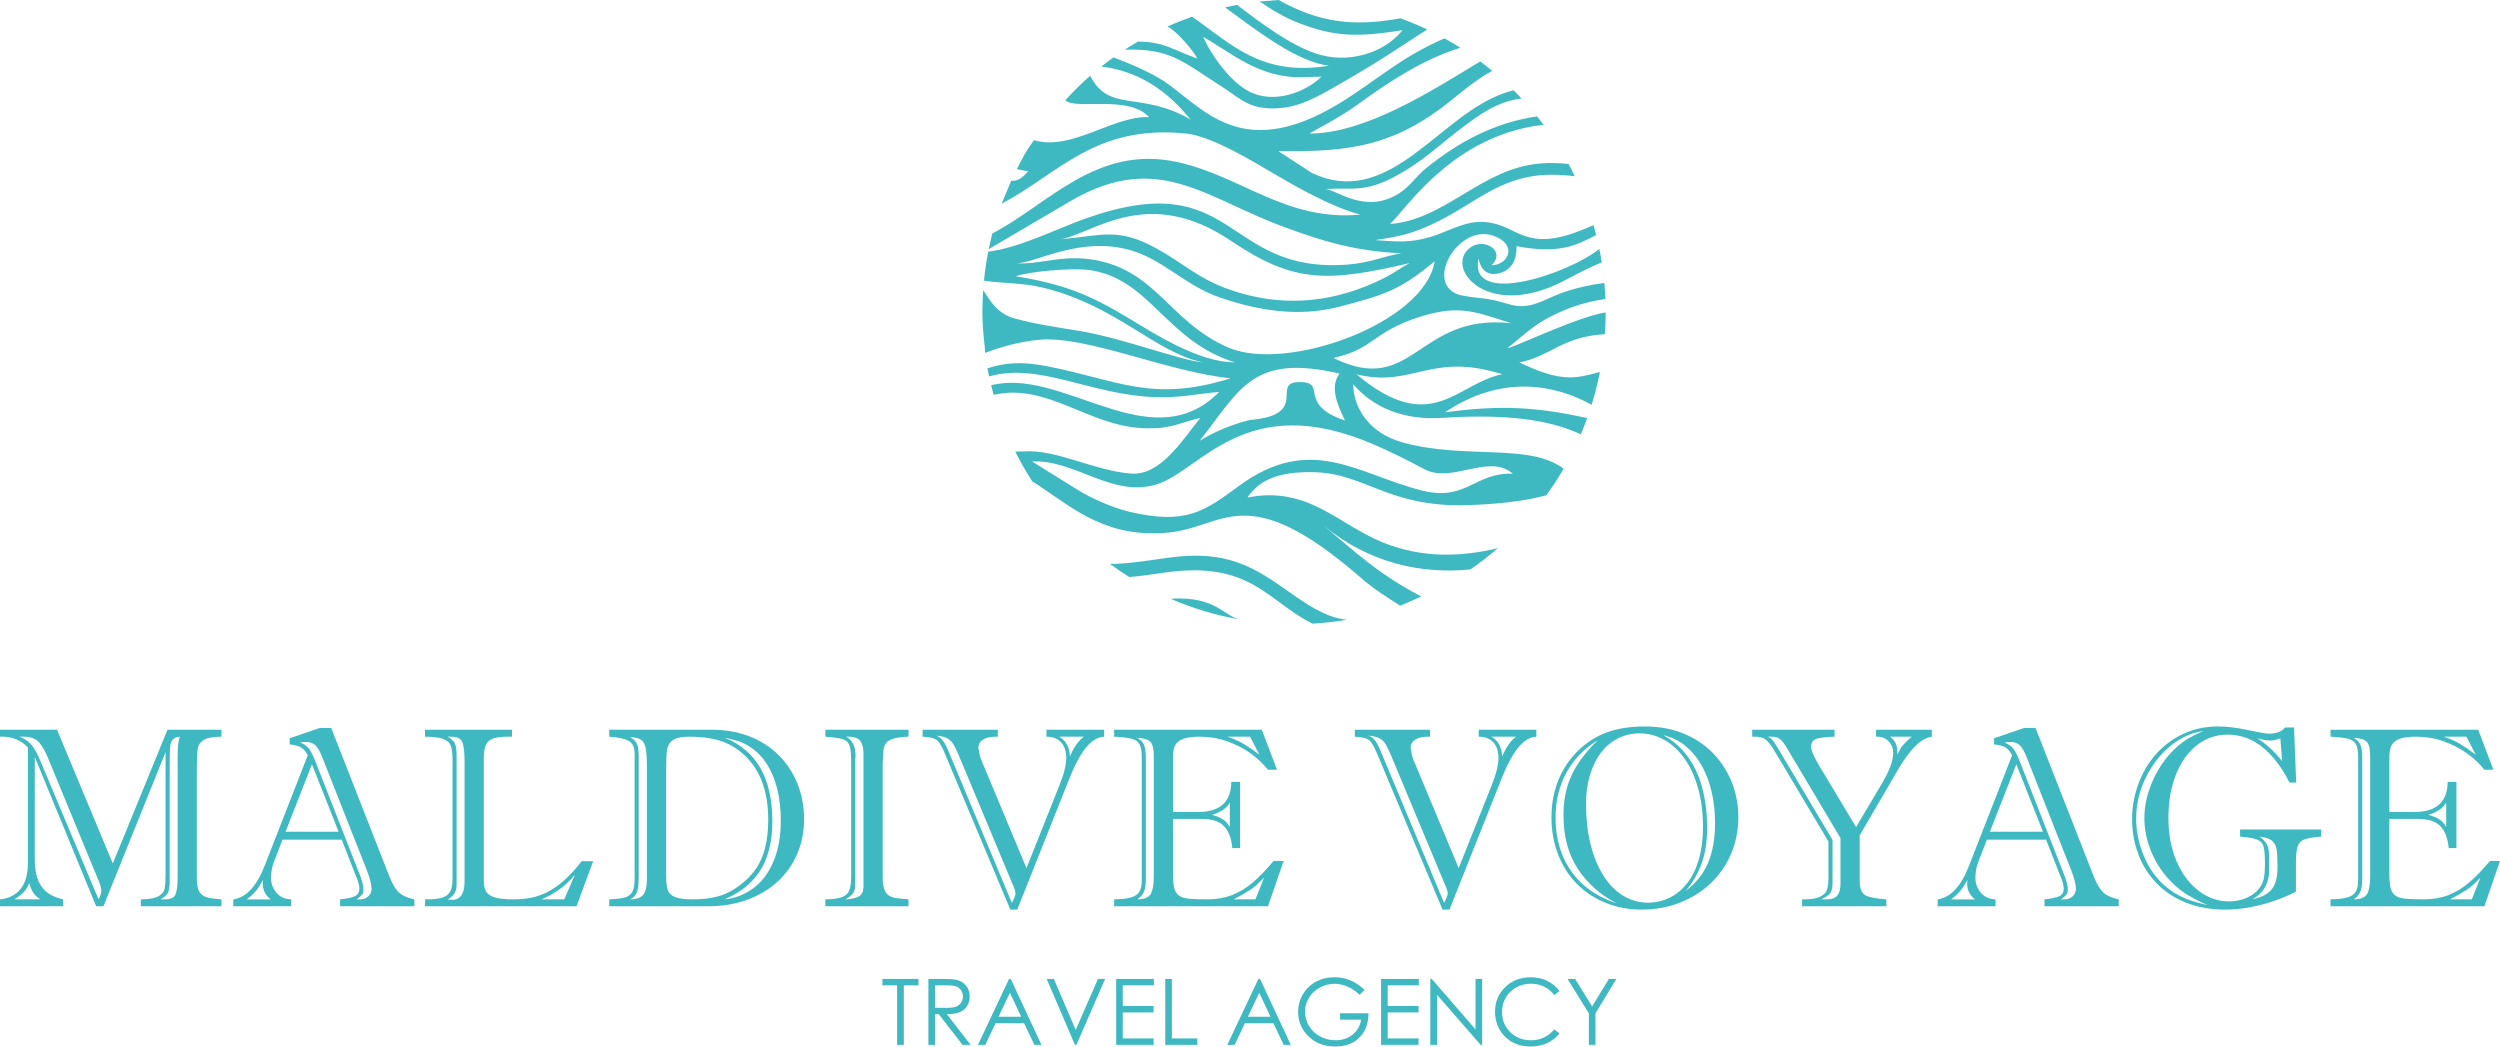 <?xml version="1.0" encoding="UTF-8"?> <svg xmlns="http://www.w3.org/2000/svg" width="258" height="108" viewBox="0 0 258 108" fill="none"><path d="M11.642 89.113L17.283 75.312H22.853V76.026C21.986 76.035 21.374 76.145 21.021 76.361C20.669 76.577 20.462 76.885 20.401 77.291C20.343 77.696 20.312 78.441 20.312 79.525V90.673C20.312 91.241 20.387 91.669 20.537 91.964C20.687 92.255 20.933 92.457 21.268 92.576C21.603 92.691 22.131 92.77 22.853 92.814V93.528H14.535V92.814C15.359 92.805 15.958 92.704 16.328 92.506C16.697 92.308 16.918 92.043 16.988 91.713C17.054 91.378 17.089 90.831 17.089 90.065V77.612L10.674 93.528H9.925L3.589 78.119V88.686C3.589 89.871 3.813 90.801 4.267 91.466C4.716 92.131 5.469 92.581 6.517 92.814V93.528H0V92.814C0.92 92.717 1.629 92.36 2.127 91.735C2.624 91.113 2.875 90.237 2.875 89.113V77.137C2.523 76.749 2.1 76.463 1.612 76.273C1.123 76.084 0.581 76 0 76.026V75.312H5.887L11.642 89.113ZM18.331 90.545V78.093C18.331 77.075 18.41 76.388 18.564 76.026C18.221 76.053 17.979 76.15 17.833 76.317C17.688 76.485 17.596 76.718 17.565 77.013C17.53 77.308 17.512 77.784 17.512 78.441V90.88C17.512 91.497 17.45 91.92 17.327 92.149C17.199 92.378 16.948 92.598 16.561 92.814H17.01C17.6 92.814 17.966 92.642 18.111 92.303C18.256 91.964 18.331 91.378 18.331 90.545ZM2.488 76.026H2.012C2.541 76.233 2.959 76.52 3.263 76.885C3.567 77.251 3.879 77.82 4.196 78.595L10.172 92.814C10.361 92.471 10.454 92.171 10.454 91.911C10.454 91.669 10.361 91.325 10.172 90.88L5.033 78.414C4.716 77.595 4.381 76.996 4.025 76.608C3.668 76.22 3.157 76.026 2.488 76.026ZM1.484 92.814H4.196C3.888 92.651 3.637 92.427 3.443 92.136C3.254 91.849 3.109 91.51 3.016 91.122C2.893 91.475 2.708 91.788 2.457 92.061C2.202 92.33 1.876 92.581 1.484 92.814Z" fill="#3EB9C1"></path><path d="M36.711 90.347L35.266 86.655H29.159L28.305 88.849C28.08 89.409 27.97 89.99 27.97 90.594C27.97 91.171 28.155 91.678 28.52 92.119C28.886 92.555 29.392 92.788 30.048 92.815V93.529H24.077V92.815C25.412 92.617 26.486 91.466 27.305 89.365L31.766 77.93C31.532 77.525 31.286 77.252 31.03 77.111C30.77 76.97 30.392 76.873 29.894 76.82V76.186L32.994 75.128H34.179L40.154 90.374C40.497 91.233 40.845 91.819 41.189 92.123C41.532 92.432 42.056 92.661 42.761 92.815V93.529H35.099V92.815C35.759 92.744 36.257 92.643 36.587 92.506C36.917 92.365 37.085 92.101 37.085 91.704C37.085 91.361 36.962 90.907 36.711 90.347ZM29.467 85.835H34.945L32.193 78.873L29.467 85.835ZM37.882 89.871L33.276 78.19C33.051 77.604 32.818 77.186 32.58 76.943C32.338 76.697 32.008 76.573 31.585 76.573C31.334 76.573 31.131 76.591 30.977 76.626C31.391 76.789 31.704 77.018 31.915 77.309C32.127 77.604 32.325 77.996 32.514 78.486L37.085 90.167C37.367 90.854 37.507 91.396 37.507 91.784C37.507 92.031 37.459 92.211 37.367 92.326C37.274 92.436 37.085 92.599 36.803 92.815H37.085C37.49 92.815 37.798 92.709 38.018 92.493C38.239 92.277 38.344 92.022 38.344 91.731C38.344 91.308 38.19 90.686 37.882 89.871ZM25.46 92.815H27.93C27.393 92.392 27.125 91.863 27.125 91.229C27.125 91.048 27.133 90.903 27.151 90.801C26.918 91.233 26.684 91.599 26.446 91.898C26.209 92.198 25.883 92.506 25.46 92.815Z" fill="#3EB9C1"></path><path d="M43.861 76.026V75.312H52.84V76.026H52.439C51.77 76.026 51.255 76.088 50.898 76.207C50.541 76.326 50.29 76.551 50.145 76.872C50 77.194 49.925 77.652 49.925 78.247V90.88C49.925 91.369 50.009 91.748 50.176 92.021C50.343 92.29 50.647 92.493 51.087 92.62C51.523 92.748 52.144 92.814 52.946 92.814C53.624 92.814 54.245 92.757 54.813 92.647C55.381 92.537 55.944 92.338 56.503 92.052C57.063 91.77 57.64 91.365 58.234 90.84C58.824 90.316 59.423 89.659 60.026 88.879H61.211L59.498 93.528H43.861V92.814H44.033C44.804 92.814 45.376 92.744 45.746 92.603C46.116 92.457 46.367 92.237 46.504 91.928C46.636 91.624 46.702 91.197 46.702 90.646V78.441C46.702 77.793 46.644 77.308 46.526 76.982C46.411 76.656 46.151 76.414 45.742 76.26C45.332 76.106 44.707 76.026 43.861 76.026ZM47.124 78.014V91.228C47.124 91.647 47.05 91.977 46.895 92.206C46.746 92.44 46.512 92.642 46.2 92.814C46.235 92.814 46.305 92.823 46.42 92.841C46.53 92.858 46.605 92.867 46.64 92.867C47.507 92.867 47.943 92.237 47.943 90.981V78.595C47.943 77.727 47.877 77.079 47.741 76.656C47.609 76.238 47.226 76.026 46.587 76.026H46.2C46.556 76.233 46.799 76.458 46.931 76.696C47.058 76.938 47.124 77.379 47.124 78.014ZM55.865 92.814H58.23L59.335 90.272C58.846 90.858 58.322 91.351 57.767 91.761C57.217 92.171 56.578 92.523 55.865 92.814Z" fill="#3EB9C1"></path><path d="M73.1 93.528H62.871V92.814C63.593 92.788 64.135 92.722 64.496 92.616C64.857 92.506 65.116 92.308 65.266 92.012C65.416 91.722 65.491 91.29 65.491 90.726V77.745C65.491 77.106 65.284 76.674 64.87 76.454C64.46 76.229 63.791 76.088 62.871 76.026V75.312H73.527C74.909 75.312 76.186 75.542 77.349 75.995C78.516 76.454 79.515 77.097 80.356 77.925C81.193 78.758 81.84 79.741 82.298 80.878C82.752 82.014 82.981 83.235 82.981 84.544C82.981 85.826 82.747 87.016 82.276 88.113C81.809 89.21 81.136 90.162 80.26 90.972C79.383 91.783 78.331 92.409 77.107 92.858C75.878 93.303 74.544 93.528 73.1 93.528ZM66.759 90.801V78.877C66.759 77.855 66.666 77.132 66.477 76.718C66.288 76.299 65.799 76.088 65.015 76.079C65.381 76.269 65.623 76.502 65.742 76.78C65.856 77.062 65.913 77.489 65.913 78.066V90.479C65.913 91.012 65.883 91.431 65.825 91.73C65.764 92.03 65.676 92.259 65.552 92.413C65.433 92.567 65.253 92.704 65.015 92.814C65.662 92.814 66.116 92.656 66.376 92.343C66.631 92.03 66.759 91.514 66.759 90.801ZM68.74 79.754V90.171C68.74 90.915 68.793 91.462 68.894 91.801C69 92.14 69.242 92.396 69.63 92.563C70.017 92.731 70.647 92.814 71.514 92.814C72.453 92.814 73.289 92.717 74.029 92.523C74.769 92.33 75.478 91.995 76.147 91.51C76.939 90.942 77.556 90.329 78.005 89.673C78.45 89.016 78.776 88.267 78.978 87.425C79.181 86.588 79.282 85.654 79.282 84.619C79.282 81.547 78.384 79.247 76.587 77.718C75.869 77.106 75.081 76.67 74.209 76.414C73.342 76.154 72.32 76.026 71.14 76.026C70.33 76.026 69.762 76.145 69.432 76.383C69.102 76.617 68.903 76.956 68.837 77.401C68.771 77.842 68.74 78.63 68.74 79.754ZM74.764 92.814C75.865 92.704 76.851 92.325 77.728 91.677C78.604 91.034 79.3 90.118 79.81 88.932C80.321 87.743 80.577 86.324 80.577 84.671C80.577 83.486 80.453 82.402 80.211 81.419C79.965 80.441 79.608 79.582 79.137 78.846C78.665 78.11 78.089 77.524 77.41 77.084C77.014 76.819 76.6 76.617 76.173 76.48C75.742 76.339 75.275 76.225 74.764 76.128C78.058 77.427 79.705 80.3 79.705 84.751C79.705 86.082 79.528 87.267 79.181 88.298C78.833 89.329 78.291 90.223 77.552 90.977C76.812 91.73 75.883 92.343 74.764 92.814Z" fill="#3EB9C1"></path><path d="M85.174 75.312H93.76V76.026C92.954 76.044 92.329 76.15 91.884 76.344C91.444 76.537 91.202 76.925 91.171 77.511C91.153 77.873 91.136 78.159 91.118 78.37C91.101 78.578 91.092 78.67 91.092 78.644V90.545C91.092 91.052 91.145 91.457 91.255 91.757C91.36 92.056 91.514 92.272 91.713 92.4C91.911 92.532 92.135 92.62 92.395 92.665C92.655 92.713 93.109 92.761 93.76 92.814V93.528H85.174V92.814C85.935 92.805 86.517 92.726 86.909 92.576C87.296 92.427 87.551 92.184 87.666 91.854C87.785 91.523 87.842 90.994 87.842 90.272V78.749C87.842 78.062 87.811 77.551 87.745 77.22C87.679 76.89 87.56 76.652 87.38 76.502C87.199 76.357 86.953 76.255 86.649 76.203C86.345 76.145 85.852 76.088 85.174 76.026V75.312ZM88.265 78.375V91.228C88.265 91.664 88.186 91.99 88.031 92.193C87.877 92.4 87.613 92.607 87.234 92.814C87.798 92.797 88.247 92.704 88.595 92.537C88.939 92.369 89.11 91.999 89.11 91.435V77.745C89.11 77.159 88.991 76.718 88.749 76.427C88.507 76.132 88.027 76 87.314 76.026C87.965 76.37 88.291 77.022 88.291 77.987C88.291 78.058 88.287 78.119 88.282 78.181C88.278 78.243 88.274 78.304 88.265 78.375Z" fill="#3EB9C1"></path><path d="M107.996 75.312H113.945V76.026C113.271 76.061 112.646 76.441 112.06 77.167C111.475 77.894 110.893 78.987 110.321 80.441L104.98 93.872H104.267L97.688 78.194C97.309 77.238 96.992 76.647 96.737 76.418C96.477 76.194 95.971 76.061 95.213 76.026V75.312H102.976V76.026H102.761C102.184 76.026 101.739 76.128 101.431 76.335C101.122 76.542 100.964 76.828 100.964 77.189C100.964 77.163 100.995 77.308 101.052 77.626C101.105 77.943 101.167 78.185 101.237 78.349L105.931 89.589L109.313 81.098C109.793 79.917 110.035 78.961 110.035 78.221C110.035 77.524 109.859 76.982 109.498 76.599C109.141 76.216 108.643 76.026 107.996 76.026V75.312ZM111.853 76.026H109.313C110 76.423 110.369 77.102 110.422 78.066C110.801 77.145 111.277 76.467 111.853 76.026ZM98.089 78.014L104.425 93.184C104.672 92.717 104.799 92.387 104.799 92.189C104.799 91.981 104.672 91.611 104.425 91.078L99.018 78.119C98.784 77.56 98.582 77.132 98.41 76.837C98.238 76.546 98.022 76.33 97.754 76.189C97.485 76.044 97.111 75.956 96.631 75.921C96.948 76.044 97.204 76.251 97.393 76.542C97.582 76.837 97.816 77.326 98.089 78.014Z" fill="#3EB9C1"></path><path d="M121.052 84.513V90.192C121.052 90.823 121.096 91.312 121.188 91.66C121.277 92.008 121.444 92.263 121.686 92.435C121.924 92.603 122.272 92.709 122.721 92.748C123.174 92.792 123.791 92.814 124.575 92.814C125.521 92.814 126.367 92.669 127.12 92.382C127.873 92.092 128.582 91.669 129.251 91.105C129.916 90.541 130.647 89.787 131.435 88.849H132.47L130.858 93.528H114.98V92.814C115.742 92.797 116.327 92.731 116.728 92.616C117.124 92.497 117.41 92.303 117.578 92.034C117.745 91.761 117.829 91.378 117.829 90.88V78.115C117.829 77.516 117.75 77.075 117.595 76.802C117.441 76.524 117.182 76.339 116.812 76.238C116.442 76.141 115.83 76.07 114.98 76.026V75.312H130.224L131.787 79.437H130.858C130.356 78.807 129.749 78.238 129.031 77.723C128.313 77.212 127.507 76.802 126.618 76.493C125.728 76.18 124.79 76.026 123.8 76.026C123.016 76.026 122.426 76.11 122.034 76.277C121.638 76.445 121.373 76.678 121.246 76.982C121.118 77.282 121.052 77.679 121.052 78.168V83.799H123.641C125.905 83.799 127.045 82.763 127.071 80.688H127.974V87.522H127.177C127.071 86.469 126.776 85.707 126.292 85.231C125.808 84.751 125.063 84.513 124.068 84.513H121.052ZM129.559 92.814L130.453 90.567C129.942 91.118 129.484 91.528 129.07 91.801C128.656 92.074 128.075 92.409 127.318 92.814H129.559ZM126.917 85.35V82.83C126.583 83.407 125.97 83.825 125.085 84.094C125.557 84.222 125.931 84.376 126.208 84.557C126.481 84.733 126.719 85.002 126.917 85.35ZM129.004 76.026H126.671C127.318 76.242 127.89 76.498 128.388 76.802C128.886 77.101 129.414 77.463 129.973 77.886L129.004 76.026ZM118.251 78.221V90.699C118.251 91.325 118.177 91.788 118.031 92.078C117.886 92.369 117.67 92.616 117.375 92.814C118.089 92.805 118.546 92.62 118.758 92.255C118.965 91.889 119.07 91.294 119.07 90.479V77.987C119.07 77.256 118.947 76.771 118.701 76.537C118.45 76.299 118.009 76.172 117.375 76.154C117.692 76.326 117.921 76.559 118.053 76.846C118.185 77.132 118.251 77.591 118.251 78.221Z" fill="#3EB9C1"></path><path d="M152.602 75.312H158.551V76.026C157.877 76.061 157.252 76.441 156.666 77.167C156.08 77.894 155.499 78.987 154.927 80.441L149.586 93.872H148.872L142.294 78.194C141.915 77.238 141.598 76.647 141.343 76.418C141.083 76.194 140.576 76.061 139.819 76.026V75.312H147.582V76.026H147.366C146.789 76.026 146.345 76.128 146.037 76.335C145.728 76.542 145.57 76.828 145.57 77.189C145.57 77.163 145.601 77.308 145.658 77.626C145.711 77.943 145.772 78.185 145.843 78.349L150.537 89.589L153.919 81.098C154.398 79.917 154.641 78.961 154.641 78.221C154.641 77.524 154.465 76.982 154.103 76.599C153.747 76.216 153.249 76.026 152.602 76.026V75.312ZM156.459 76.026H153.919C154.605 76.423 154.975 77.102 155.028 78.066C155.407 77.145 155.882 76.467 156.459 76.026ZM142.694 78.014L149.031 93.184C149.277 92.717 149.405 92.387 149.405 92.189C149.405 91.981 149.277 91.611 149.031 91.078L143.623 78.119C143.39 77.56 143.187 77.132 143.016 76.837C142.844 76.546 142.628 76.33 142.36 76.189C142.091 76.044 141.717 75.956 141.237 75.921C141.554 76.044 141.809 76.251 141.999 76.542C142.188 76.837 142.421 77.326 142.694 78.014Z" fill="#3EB9C1"></path><path d="M160.11 84.35C160.11 83.574 160.184 82.838 160.33 82.142C160.475 81.446 160.691 80.785 160.973 80.155C161.259 79.529 161.615 78.939 162.043 78.388C162.474 77.837 162.95 77.353 163.465 76.93C164.024 76.476 164.623 76.101 165.27 75.806C165.913 75.515 166.613 75.304 167.366 75.167C168.119 75.035 168.925 74.969 169.784 74.969C171.228 74.969 172.549 75.216 173.747 75.704C174.94 76.194 175.957 76.872 176.798 77.745C177.635 78.613 178.278 79.613 178.727 80.741C179.172 81.873 179.396 83.067 179.396 84.323C179.396 85.676 179.15 86.932 178.656 88.1C178.159 89.263 177.459 90.276 176.552 91.144C175.644 92.008 174.579 92.678 173.359 93.153C172.139 93.634 170.823 93.872 169.409 93.872C168.088 93.872 166.847 93.638 165.697 93.167C164.544 92.7 163.553 92.043 162.721 91.202C161.893 90.356 161.25 89.347 160.792 88.17C160.338 86.989 160.11 85.716 160.11 84.35ZM163.676 82.979C163.676 84.478 163.83 85.857 164.143 87.112C164.451 88.368 164.896 89.452 165.473 90.36C166.05 91.272 166.732 91.964 167.516 92.44C168.304 92.92 169.154 93.158 170.07 93.158C170.845 93.158 171.576 92.99 172.272 92.66C172.963 92.329 173.571 91.832 174.099 91.171C174.623 90.505 175.028 89.686 175.319 88.708C175.605 87.729 175.75 86.597 175.75 85.306C175.75 83.891 175.583 82.587 175.253 81.384C174.922 80.186 174.46 79.163 173.87 78.322C173.28 77.485 172.589 76.833 171.787 76.374C170.986 75.912 170.123 75.683 169.202 75.683C168.41 75.683 167.67 75.854 166.983 76.198C166.292 76.542 165.706 77.035 165.217 77.679C164.733 78.318 164.354 79.089 164.081 79.983C163.813 80.877 163.676 81.878 163.676 82.979ZM164.887 76.392C163.465 77.269 162.382 78.392 161.642 79.758C160.902 81.12 160.532 82.662 160.532 84.376C160.532 85.795 160.774 87.095 161.254 88.267C161.734 89.444 162.448 90.452 163.381 91.29C164.319 92.131 165.482 92.779 166.864 93.233C165.182 92.374 163.844 91.188 162.844 89.681C161.849 88.174 161.351 86.328 161.351 84.143C161.351 83.05 161.483 82.063 161.743 81.186C162.007 80.305 162.399 79.476 162.928 78.696C163.456 77.916 164.108 77.15 164.887 76.392ZM171.629 75.863C172.602 76.379 173.43 77.093 174.117 78C174.799 78.908 175.314 79.996 175.658 81.261C176.001 82.53 176.173 83.918 176.173 85.434C176.173 86.874 175.979 88.117 175.587 89.174C175.195 90.228 174.645 91.162 173.932 91.968C174.645 91.435 175.222 90.831 175.675 90.157C176.125 89.479 176.455 88.712 176.67 87.857C176.886 86.998 176.992 86.033 176.992 84.958C176.992 83.416 176.781 81.997 176.353 80.706C175.931 79.415 175.31 78.344 174.5 77.498C173.685 76.647 172.73 76.106 171.629 75.863Z" fill="#3EB9C1"></path><path d="M193.61 76.026V75.312H199.365V76.026C198.986 76.079 198.599 76.242 198.212 76.524C197.82 76.802 197.415 77.207 197.005 77.74C196.591 78.278 196.164 78.921 195.728 79.679L191.919 86.209V90.853C191.919 91.677 192.122 92.193 192.527 92.4C192.932 92.607 193.645 92.744 194.671 92.814V93.528H185.975V92.814H186.208C186.952 92.814 187.511 92.717 187.877 92.523C188.242 92.33 188.471 92.083 188.559 91.783C188.652 91.479 188.696 91.087 188.696 90.594V86.839L183.201 77.612C182.884 77.062 182.58 76.656 182.298 76.388C182.012 76.119 181.523 76 180.827 76.026V75.312H189.326V76.026C188.555 76.044 187.956 76.11 187.533 76.22C187.115 76.33 186.904 76.621 186.904 77.084C186.904 77.445 187.208 78.132 187.82 79.15L191.545 85.354L194.037 81.164C194.495 80.397 194.83 79.741 195.05 79.194C195.27 78.648 195.38 78.137 195.38 77.665C195.38 77.234 195.226 76.855 194.922 76.524C194.614 76.194 194.222 76.026 193.742 76.026H193.61ZM195.803 77.586V77.886C196.019 77.419 196.23 77.071 196.441 76.841C196.653 76.608 196.935 76.335 197.287 76.026H195.032C195.548 76.352 195.803 76.872 195.803 77.586ZM189.938 86.491L184.566 77.458C184.222 76.863 183.94 76.476 183.725 76.295C183.513 76.114 183.209 76.026 182.822 76.026H182.434C182.659 76.119 182.848 76.273 183.003 76.48C183.157 76.683 183.363 77.013 183.623 77.458L189.119 86.685V91.149C189.119 91.638 189.035 91.99 188.868 92.193C188.7 92.4 188.388 92.607 187.934 92.814H188.489C189.035 92.814 189.409 92.682 189.621 92.413C189.832 92.149 189.938 91.743 189.938 91.202V86.491Z" fill="#3EB9C1"></path><path d="M212.602 90.347L211.157 86.655H205.05L204.196 88.849C203.971 89.409 203.861 89.99 203.861 90.594C203.861 91.171 204.046 91.678 204.411 92.119C204.777 92.555 205.283 92.788 205.939 92.815V93.529H199.969V92.815C201.303 92.617 202.377 91.466 203.196 89.365L207.657 77.93C207.423 77.525 207.177 77.252 206.921 77.111C206.662 76.97 206.283 76.873 205.785 76.82V76.186L208.885 75.128H210.07L216.045 90.374C216.388 91.233 216.736 91.819 217.08 92.123C217.423 92.432 217.947 92.661 218.652 92.815V93.529H210.99V92.815C211.651 92.744 212.148 92.643 212.478 92.506C212.809 92.365 212.976 92.101 212.976 91.704C212.976 91.361 212.853 90.907 212.602 90.347ZM205.358 85.835H210.836L208.084 78.873L205.358 85.835ZM213.773 89.871L209.167 78.19C208.942 77.604 208.709 77.186 208.471 76.943C208.229 76.697 207.899 76.573 207.476 76.573C207.225 76.573 207.023 76.591 206.869 76.626C207.282 76.789 207.595 77.018 207.806 77.309C208.018 77.604 208.216 77.996 208.405 78.486L212.976 90.167C213.258 90.854 213.399 91.396 213.399 91.784C213.399 92.031 213.35 92.211 213.258 92.326C213.165 92.436 212.976 92.599 212.694 92.815H212.976C213.381 92.815 213.689 92.709 213.91 92.493C214.13 92.277 214.235 92.022 214.235 91.731C214.235 91.308 214.081 90.686 213.773 89.871ZM201.351 92.815H203.821C203.284 92.392 203.016 91.863 203.016 91.229C203.016 91.048 203.024 90.903 203.042 90.801C202.809 91.233 202.575 91.599 202.337 91.898C202.1 92.198 201.774 92.506 201.351 92.815Z" fill="#3EB9C1"></path><path d="M236.745 75.074L236.965 80.759H236.27C235.873 79.952 235.429 79.23 234.927 78.591C234.429 77.952 233.914 77.432 233.381 77.022C232.848 76.612 232.289 76.308 231.703 76.11C231.118 75.912 230.51 75.815 229.885 75.815C228.696 75.815 227.639 76.18 226.71 76.912C225.781 77.643 225.063 78.661 224.548 79.961C224.037 81.261 223.782 82.75 223.782 84.425C223.782 86.095 224.064 87.584 224.627 88.893C225.191 90.201 225.953 91.219 226.913 91.942C227.868 92.664 228.912 93.026 230.039 93.026C230.704 93.026 231.32 92.898 231.893 92.638C232.461 92.378 232.897 92.043 233.187 91.629C233.421 91.312 233.57 90.968 233.641 90.598C233.707 90.228 233.742 89.769 233.742 89.219C233.742 88.346 233.698 87.738 233.606 87.39C233.518 87.042 233.297 86.795 232.954 86.654C232.611 86.513 232.016 86.407 231.175 86.337V85.601H239.546V86.337C238.691 86.407 238.101 86.509 237.771 86.641C237.441 86.773 237.221 87.016 237.106 87.364C236.996 87.712 236.939 88.302 236.939 89.139V92.017C236.226 92.387 235.459 92.713 234.636 92.99C233.817 93.268 232.985 93.484 232.148 93.638C231.307 93.792 230.484 93.872 229.665 93.872C228.159 93.872 226.802 93.629 225.587 93.149C224.376 92.669 223.359 91.99 222.531 91.122C221.708 90.254 221.083 89.254 220.664 88.117C220.242 86.98 220.03 85.791 220.03 84.544C220.03 83.323 220.237 82.129 220.655 80.97C221.074 79.807 221.673 78.776 222.456 77.877C223.24 76.978 224.178 76.269 225.279 75.749C226.38 75.229 227.591 74.969 228.907 74.969C229.792 74.969 230.814 75.092 231.972 75.339C233.126 75.59 233.852 75.713 234.143 75.713C234.944 75.713 235.499 75.498 235.807 75.074H236.745ZM235.512 78.538L235.332 76.189C234.944 76.343 234.627 76.423 234.376 76.423C234.187 76.423 234.015 76.41 233.861 76.388C233.703 76.37 233.531 76.335 233.341 76.286C233.152 76.238 233.02 76.207 232.941 76.189C233.821 76.722 234.676 77.507 235.512 78.538ZM234.165 88.289V89.99C234.165 90.519 234.028 91.034 233.751 91.545C233.478 92.061 233.033 92.484 232.412 92.819C233.095 92.673 233.623 92.466 233.998 92.193C234.372 91.92 234.64 91.572 234.799 91.14C234.957 90.712 235.037 90.153 235.037 89.461C235.037 88.611 235.006 87.998 234.94 87.624C234.874 87.249 234.711 86.954 234.447 86.742C234.187 86.535 233.764 86.399 233.187 86.337C233.504 86.57 233.747 86.822 233.914 87.095C234.081 87.364 234.165 87.76 234.165 88.289ZM227.846 93.422C226.996 93.043 226.274 92.673 225.68 92.308C225.085 91.942 224.478 91.431 223.861 90.778C223.046 89.902 222.412 88.906 221.968 87.791C221.523 86.676 221.298 85.566 221.298 84.464C221.298 83.182 221.584 81.891 222.152 80.591C222.725 79.291 223.504 78.172 224.491 77.234C224.984 76.78 225.446 76.427 225.878 76.185C226.314 75.938 226.829 75.683 227.419 75.418C226.802 75.537 226.309 75.669 225.948 75.815C225.2 76.106 224.5 76.537 223.839 77.101C223.183 77.661 222.588 78.348 222.065 79.15C221.54 79.957 221.14 80.811 220.867 81.71C220.589 82.609 220.453 83.534 220.453 84.491C220.453 85.698 220.677 86.888 221.131 88.06C221.584 89.236 222.21 90.228 223.011 91.038C223.5 91.519 223.998 91.906 224.504 92.206C225.015 92.501 225.508 92.735 225.997 92.902C226.481 93.07 227.098 93.242 227.846 93.422Z" fill="#3EB9C1"></path><path d="M246.582 84.513V90.192C246.582 90.823 246.626 91.312 246.719 91.66C246.807 92.008 246.974 92.263 247.216 92.435C247.454 92.603 247.802 92.709 248.251 92.748C248.705 92.792 249.321 92.814 250.105 92.814C251.052 92.814 251.897 92.669 252.65 92.382C253.403 92.092 254.112 91.669 254.781 91.105C255.446 90.541 256.177 89.787 256.965 88.849H258L256.388 93.528H240.51V92.814C241.272 92.797 241.857 92.731 242.258 92.616C242.654 92.497 242.941 92.303 243.108 92.034C243.275 91.761 243.359 91.378 243.359 90.88V78.115C243.359 77.516 243.28 77.075 243.125 76.802C242.971 76.524 242.712 76.339 242.342 76.238C241.972 76.141 241.36 76.07 240.51 76.026V75.312H255.754L257.317 79.437H256.388C255.886 78.807 255.279 78.238 254.561 77.723C253.843 77.212 253.037 76.802 252.148 76.493C251.258 76.18 250.321 76.026 249.33 76.026C248.546 76.026 247.956 76.11 247.564 76.277C247.168 76.445 246.904 76.678 246.776 76.982C246.648 77.282 246.582 77.679 246.582 78.168V83.799H249.171C251.435 83.799 252.575 82.763 252.602 80.688H253.504V87.522H252.707C252.602 86.469 252.307 85.707 251.822 85.231C251.338 84.751 250.594 84.513 249.598 84.513H246.582ZM255.089 92.814L255.983 90.567C255.472 91.118 255.015 91.528 254.601 91.801C254.187 92.074 253.605 92.409 252.848 92.814H255.089ZM252.447 85.35V82.83C252.113 83.407 251.501 83.825 250.616 84.094C251.087 84.222 251.461 84.376 251.738 84.557C252.011 84.733 252.249 85.002 252.447 85.35ZM254.535 76.026H252.201C252.848 76.242 253.421 76.498 253.918 76.802C254.416 77.101 254.944 77.463 255.503 77.886L254.535 76.026ZM243.782 78.221V90.699C243.782 91.325 243.707 91.788 243.561 92.078C243.416 92.369 243.2 92.616 242.905 92.814C243.619 92.805 244.077 92.62 244.288 92.255C244.495 91.889 244.601 91.294 244.601 90.479V77.987C244.601 77.256 244.477 76.771 244.231 76.537C243.98 76.299 243.539 76.172 242.905 76.154C243.222 76.326 243.451 76.559 243.584 76.846C243.716 77.132 243.782 77.591 243.782 78.221Z" fill="#3EB9C1"></path><path fill-rule="evenodd" clip-rule="evenodd" d="M102.534 40.746C108.06 39.489 112.251 43.92 117.907 44.183C120.873 44.321 121.56 43.658 123.876 43.132C121.831 45.691 119.694 49.095 116.713 48.871C112.906 48.585 109.005 46.344 105.659 46.586C105.379 46.606 105.058 46.562 104.783 46.622C105.311 47.677 105.895 48.698 106.531 49.682C106.708 49.783 106.886 49.892 107.068 50.014C111.043 52.685 114.329 55.555 120.615 54.958C126.354 54.413 128.582 49.303 140.44 59.626C141.765 60.78 143.049 61.577 144.493 62.503C145.059 62.298 146.119 61.797 146.67 61.562C142.082 59.129 139.985 57.048 136.542 54.197C141.383 58.194 146.733 59.243 151.74 58.768C152.727 58.088 153.675 57.353 154.579 56.57C150.699 57.506 146.739 57.583 142.791 56.015C138.099 54.151 135.035 50.105 128.742 51.345C130.062 49.349 132.295 48.661 135.566 48.729C140.943 48.839 143.243 52.407 151.539 52.128C154.158 52.04 157.154 51.781 159.583 51.108C160.221 50.229 160.815 49.316 161.363 48.373C157.866 45.703 151.307 47.433 144.835 45.685C141.158 44.692 139.681 41.965 139.645 39.654C141.696 42.021 144.788 43.39 148.825 43.125C156.798 42.603 160.656 43.69 163.143 44.818C163.377 44.266 163.597 43.706 163.802 43.139C158.689 42.038 155.032 41.749 149.115 42.553C155.055 38.544 160.624 39.744 164.259 41.775C164.602 40.67 164.888 39.541 165.111 38.39C162.499 39.082 161.158 39.479 156.793 37.401C160.051 36.773 161.116 34.764 165.626 34.485C165.679 33.727 165.706 32.962 165.706 32.191L165.705 32.244C162.834 32.668 156.004 35.974 155.579 35.922C157.813 34.115 158.597 33.201 161.434 32.012C162.792 31.442 164.219 31.063 165.676 30.854C165.691 31.215 165.701 31.576 165.705 31.939C165.688 29.8 165.464 27.711 165.051 25.691C161.771 28.304 151.536 31.701 152.577 26.683C152.804 27.733 153.411 28.607 154.889 28.154C156.015 27.753 156.533 26.843 156.505 25.405C160.898 26.232 162.632 25.338 164.724 24.263C164.76 24.403 164.794 24.543 164.828 24.684C164.553 23.529 164.216 22.398 163.821 21.295C164.049 21.932 164.258 22.579 164.447 23.235C163.971 23.447 163.46 23.662 162.892 23.878C156.885 26.16 156.518 22.783 152.582 22.903C150.976 22.952 149.168 23.985 147.674 24.438C145.519 25.09 144.091 24.94 141.916 24.779C144.11 24.402 146.127 24.353 150.903 21.449C153.452 19.899 156.065 18.04 160.048 18.035C160.918 18.034 161.733 18.093 162.519 18.188C162.312 17.759 162.096 17.335 161.871 16.917C160.906 16.823 159.943 16.791 159.005 16.866C152.866 17.355 149.189 22.687 143.45 23.117C145.293 21.329 149.599 14.618 158.07 13.051C158.493 12.983 158.902 12.929 159.301 12.885L159.337 12.934C158.159 11.352 156.84 9.882 155.398 8.544C155.67 8.797 155.938 9.055 156.202 9.317C155.532 9.476 154.797 9.74 153.953 10.143C147.887 13.049 142.901 21.394 135.406 17.861L132.086 15.703C132.058 15.676 132.004 15.624 131.966 15.581C139.629 15.755 143.842 14.794 148.848 11.073C150.043 10.185 152.193 8.235 154 7.318C153.594 6.983 153.18 6.657 152.758 6.341C147.542 9.511 140.862 13.769 135.136 13.786C135.35 13.611 138.19 12.182 140.074 10.812C143.453 8.356 146.792 6.166 150.706 4.929C151.102 5.179 151.491 5.438 151.874 5.704C149.62 4.134 147.156 2.846 144.532 1.89C139.519 2.813 136.018 2.26 131.954 0L130.002 0.155C131.245 1.017 132.549 1.796 134.05 2.384C137.94 3.905 140.476 3.781 144.75 3.117C142.687 5.64 138.949 6.567 135.869 5.545C133.169 4.649 130.417 2.597 127.648 0.503L127.72 0.489C127.285 0.569 126.853 0.657 126.424 0.755C130.162 3.516 133.933 6.367 137.143 6.784C130.133 7.923 127.062 4.516 123.021 1.728C122.157 2.027 121.311 2.363 120.482 2.732C120.599 2.802 120.714 2.873 120.829 2.947C121.532 3.403 123.128 5.166 123.559 6.04C120.798 5.063 120.269 4.348 117.444 4.287C116.98 4.557 116.524 4.837 116.075 5.129C120.861 4.973 122.111 6.417 126.072 8.924C128.091 10.203 128.997 11.508 132.452 11.119C134.666 10.869 136.881 9.452 138.579 8.483C142.407 6.299 144.386 4.902 147.279 3.04C147.888 3.329 148.488 3.636 149.076 3.962C144.556 5.887 141.938 8.404 138.262 10.645C127.549 17.175 123.792 10.468 119.507 8.001C118.238 7.27 116.502 6.509 114.907 5.924C114.481 6.228 114.064 6.542 113.654 6.866C119.766 7.598 122.631 12.297 122.945 12.373C117.599 9.288 114.517 11.719 112.505 7.817C111.611 8.61 110.755 9.452 109.941 10.339C110.93 11.394 116.477 9.743 118.59 12.094C114.944 11.894 110.556 15.64 106.706 14.464C105.798 15.727 105.662 16.063 104.939 17.453C105.34 17.531 105.732 17.608 106.11 17.685C105.365 18.494 104.949 18.7 104.354 18.654L103.371 21.021L103.496 20.954C109.285 17.883 113.084 12.785 122.477 13.792C125.112 14.074 129.426 16.732 131.432 17.906C133.625 19.19 137.364 21.357 140.403 22.15C132.7 22.847 128.207 18.221 121.563 16.738C113.19 14.869 108.205 21.083 102.409 24.096C102.409 24.095 102.147 25.169 102.037 25.709L110.653 20.647C119.573 15.561 124.342 20.427 132.56 23.44C136.454 24.867 139.778 25.919 144.621 26.139C142.826 26.422 141.424 27.128 139.094 27.303C126.117 28.277 127.713 16.975 111.982 22.568C109.186 23.562 105.112 25.614 101.987 25.967C102 25.901 102.012 25.835 102.025 25.77C101.606 27.845 101.386 29.992 101.386 32.191C101.386 34.449 101.659 35.551 101.661 36.419C103.371 35.76 105.202 35.278 107.147 35.072C112.005 34.558 120.554 38.414 127.01 39.038C118.833 41.596 115.354 39.213 108.05 37.793C105.418 37.282 103.671 37.424 101.91 38.012L102.075 38.848C107.281 37.352 112.588 40.801 119.36 40.987C122.015 41.06 123.545 40.619 125.812 40.454C119.226 47.134 110.751 38.91 103.589 39.538C103.161 39.576 102.698 39.653 102.292 39.745C102.271 39.75 102.554 40.741 102.534 40.746ZM138.236 38.553C137.257 39.918 137.943 41.634 138.804 43.395C133.752 41.706 137.131 39.371 134.033 39.43C131.102 39.485 135.228 42.825 128.989 43.341C127.27 43.768 125.504 44.451 123.814 45.484C128.045 40.078 129.313 36.489 138.236 38.553ZM155.03 38.62C150.323 39.551 147.742 45.13 139.993 38.631C145.861 40.053 147.574 36.285 155.03 38.62ZM155.962 33.359C146.255 32.287 145.892 41.023 137.621 36.945C141.893 35.974 141.573 34.264 146.534 32.695C150.61 31.405 152.277 32.181 155.962 33.359ZM134.519 7.965L136.382 7.909C134.799 9.467 131.523 10.804 128.883 9.429C127.032 8.465 125.115 5.894 124.157 3.808C127.019 5.384 129.938 8.123 134.519 7.965ZM127.446 37.391C123.656 37.415 118.934 34.309 116.375 32.776C112.461 30.431 109.89 29.348 104.828 28.508C106.235 28.004 110.557 27.651 112.251 27.849C118.635 28.592 120.292 35.217 127.446 37.391ZM158.623 12.013C154.283 12.625 150.453 14.676 147.095 17.424C146.069 18.265 145.547 19.202 144.413 19.935C140.851 22.236 137.785 19.442 136.737 19.523C139.612 19.286 140.927 20.07 144.875 17.7C147.249 16.275 148.885 14.678 150.925 13.151C152.64 11.868 154.422 10.5 157.017 10.159C157.575 10.757 158.111 11.375 158.623 12.013ZM124.101 37.384C122.122 37.289 115.872 34.894 111.46 34.162C109.252 33.796 106.744 33.44 104.674 32.855C103.02 32.388 102.247 31.188 101.466 29.932C101.488 29.608 101.514 29.285 101.546 28.964C103.554 29.264 105.517 29.173 107.636 29.687C115.209 31.525 119.213 36.364 124.101 37.384ZM153.93 27.38C155.437 25.893 153.23 24.564 151.831 25.482C148.893 27.41 153.28 33.173 161.351 29.003C162.526 28.396 163.856 27.653 165.302 27.079C165.413 27.778 165.501 28.485 165.567 29.198C164.03 29.398 162.533 29.742 161.138 30.244C159.497 30.833 157.975 31.962 156.059 31.481C155.042 31.226 154.489 30.996 153.381 30.837C152.596 30.724 151.16 30.619 150.485 30.387C147 29.192 150.487 23.088 154.088 24.321C156.689 25.212 155.683 27.347 153.93 27.38ZM145.494 27.148C144.447 27.666 143.89 28.256 141.82 29.18C136.932 31.361 131.948 31.649 126.924 29.898C123.663 28.761 122.07 27.134 119.348 25.64C115.338 23.438 113.761 24.319 109.484 24.688C112.876 24.069 118.461 19.067 127.008 24.837C133.538 29.245 136.978 29.132 145.494 27.148ZM148.061 26.963C147.026 33.392 132.747 38.456 126.77 35.871C120.525 33.17 119.262 27.571 112.29 26.73C109.322 26.372 107.147 27.326 104.913 27.164C106.848 27.18 111.431 24.317 116.682 25.825C120.072 26.798 122.281 29.462 125.916 30.708C129.738 32.018 133.964 32.771 138.239 31.647C142.983 30.402 144.472 29.938 148.061 26.963ZM156.124 48.889C152.149 48.744 151.359 51.781 146.731 50.618C140.129 48.96 135.325 44.676 127.863 50.143C124.313 52.745 122.444 54.207 116.518 52.807C114.792 52.4 112.52 51.364 111.269 50.582L106.504 47.623C110.929 47.411 114.673 51.314 119.221 50.03C123.881 48.715 128.47 40.055 141.884 45.917C143.727 46.723 145.269 47.486 147.039 48.444C149.901 49.907 153.681 46.748 156.124 48.889ZM114.535 58.187C115.186 58.666 115.856 59.121 116.543 59.551C117.514 59.469 118.634 59.323 119.971 59.121C129.073 57.746 130.787 62.061 135.461 64.363C136.653 64.293 137.826 64.158 138.98 63.961C137.231 63.767 135.756 63.008 133.108 61.139C129.465 58.567 126.671 56.693 120.557 57.561C117.666 57.971 115.92 58.226 114.535 58.187ZM120.803 61.791C123.096 62.784 125.528 63.516 128.061 63.953C126.286 63.649 125.55 61.488 120.804 61.791L120.803 61.791Z" fill="#3EB9C1"></path><path d="M91.067 101.688V101.024H94.789V101.688H93.274V107.83H92.582V101.688H91.067Z" fill="#3EB9C1"></path><path d="M95.811 101.024H97.168C97.924 101.024 98.437 101.056 98.706 101.118C99.111 101.209 99.44 101.407 99.692 101.712C99.946 102.015 100.073 102.389 100.073 102.833C100.073 103.203 99.986 103.528 99.811 103.808C99.637 104.089 99.388 104.301 99.062 104.444C98.739 104.588 98.29 104.661 97.719 104.664L100.167 107.83H99.332L96.884 104.664H96.493V107.83H95.811V101.024ZM96.493 101.688V104L97.667 104.01C98.123 104.01 98.459 103.967 98.677 103.88C98.895 103.794 99.066 103.656 99.189 103.467C99.31 103.277 99.372 103.065 99.372 102.83C99.372 102.603 99.31 102.394 99.186 102.208C99.062 102.021 98.9 101.888 98.698 101.808C98.497 101.727 98.163 101.688 97.695 101.688H96.493Z" fill="#3EB9C1"></path><path d="M104.306 101.024L107.479 107.83H106.749L105.686 105.593H102.739L101.683 107.83H100.925L104.136 101.024H104.306ZM104.221 102.452L103.052 104.929H105.386L104.221 102.452Z" fill="#3EB9C1"></path><path d="M108.016 101.024H108.757L111.014 106.292L113.309 101.024H114.049L111.085 107.83H110.933L108.016 101.024Z" fill="#3EB9C1"></path><path d="M115.188 101.024H119.08V101.688H115.87V103.82H119.052V104.484H115.87V107.166H119.052V107.83H115.188V101.024Z" fill="#3EB9C1"></path><path d="M120.256 101.024H120.938V107.166H123.562V107.83H120.256V101.024Z" fill="#3EB9C1"></path><path d="M130.037 101.024L133.21 107.83H132.479L131.417 105.593H128.47L127.414 107.83H126.656L129.867 101.024H130.037ZM129.952 102.452L128.782 104.929H131.117L129.952 102.452Z" fill="#3EB9C1"></path><path d="M140.832 102.165L140.304 102.664C139.924 102.291 139.507 102.008 139.054 101.815C138.601 101.623 138.159 101.526 137.728 101.526C137.193 101.526 136.683 101.658 136.2 101.92C135.716 102.182 135.34 102.537 135.075 102.988C134.808 103.436 134.675 103.91 134.675 104.411C134.675 104.923 134.813 105.409 135.087 105.872C135.362 106.333 135.742 106.695 136.227 106.959C136.713 107.223 137.244 107.355 137.821 107.355C138.522 107.355 139.116 107.158 139.6 106.764C140.085 106.371 140.372 105.859 140.462 105.232H138.293V104.569H141.23C141.223 105.619 140.911 106.455 140.292 107.073C139.671 107.69 138.844 108 137.806 108C136.546 108 135.548 107.572 134.813 106.714C134.247 106.054 133.965 105.291 133.965 104.424C133.965 103.78 134.128 103.18 134.451 102.624C134.776 102.07 135.221 101.635 135.787 101.323C136.353 101.01 136.993 100.854 137.706 100.854C138.284 100.854 138.829 100.958 139.338 101.165C139.848 101.373 140.347 101.705 140.832 102.165Z" fill="#3EB9C1"></path><path d="M142.527 101.024H146.42V101.688H143.209V103.82H146.392V104.484H143.209V107.166H146.392V107.83H142.527V101.024Z" fill="#3EB9C1"></path><path d="M147.606 107.83V101.024H147.752L152.275 106.229V101.024H152.957V107.83H152.802L148.306 102.67V107.83H147.606Z" fill="#3EB9C1"></path><path d="M160.938 102.28L160.401 102.692C160.106 102.307 159.751 102.014 159.336 101.815C158.922 101.617 158.468 101.517 157.97 101.517C157.429 101.517 156.927 101.648 156.464 101.909C156.002 102.169 155.645 102.52 155.391 102.959C155.137 103.398 155.009 103.894 155.009 104.442C155.009 105.273 155.293 105.967 155.861 106.521C156.43 107.077 157.146 107.355 158.013 107.355C158.965 107.355 159.761 106.982 160.401 106.237L160.938 106.645C160.599 107.076 160.176 107.411 159.669 107.646C159.162 107.881 158.596 108 157.97 108C156.78 108 155.841 107.603 155.154 106.81C154.578 106.142 154.289 105.333 154.289 104.387C154.289 103.392 154.638 102.553 155.336 101.874C156.035 101.193 156.91 100.854 157.961 100.854C158.596 100.854 159.169 100.978 159.68 101.228C160.191 101.479 160.611 101.83 160.938 102.28Z" fill="#3EB9C1"></path><path d="M161.772 101.024H162.55L164.308 103.866L166.037 101.024H166.81L164.651 104.575V107.83H163.969V104.575L161.772 101.024Z" fill="#3EB9C1"></path></svg> 